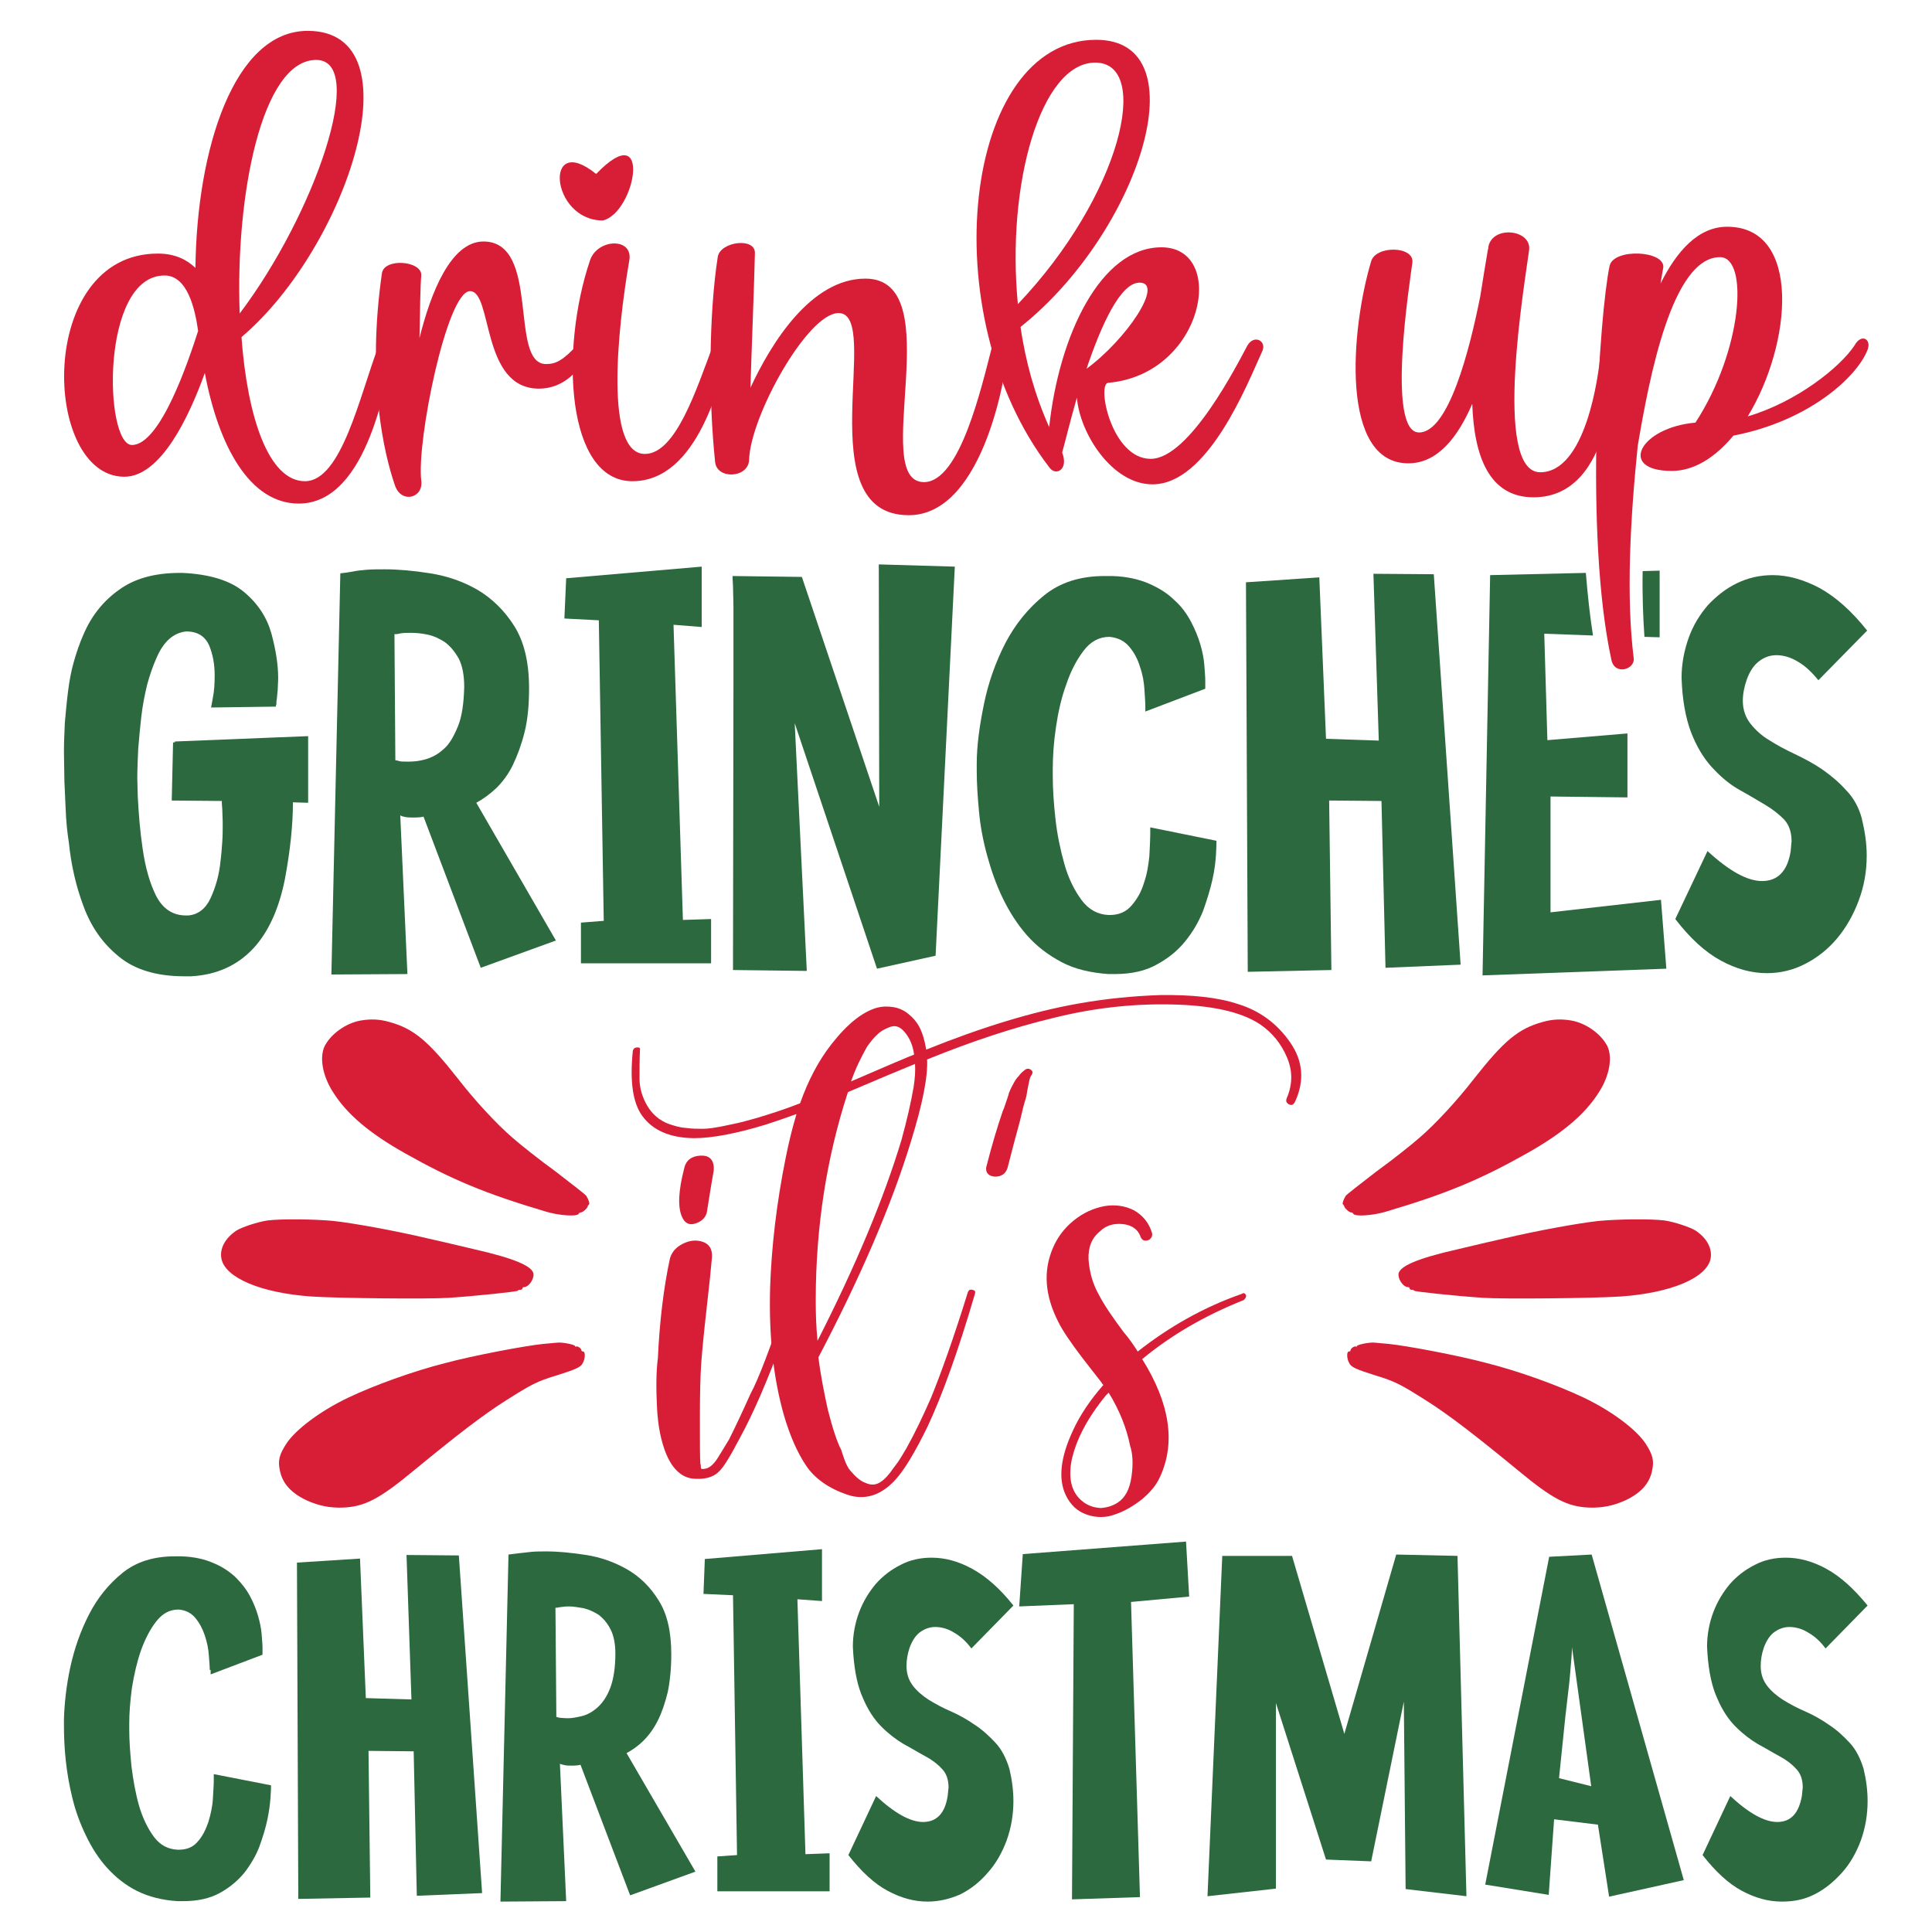 <svg xml:space="preserve" viewBox="0 0 432 432" y="0px" x="0px" xmlns:xlink="http://www.w3.org/1999/xlink" xmlns="http://www.w3.org/2000/svg" id="Layer_1" version="1.1">
<g>
	<g>
		<path d="M87.9,78.4c-1.4,5.4-5.3,34.2-21.1,34.2c-10.9,0-17.9-12.7-21-29.2c-3.6,10-9.9,23.2-18,23.2
			c-18.4,0-19.8-49.9,7.5-49.9c3.9,0,6.5,1.4,8.4,3.2c0.3-26.5,8.6-53,25.1-53c24.8,0,8.8,48.3-14.6,68.3c-0.1,0.1-0.1,0.1-0.2,0.2
			c1.3,17.7,6,32.2,14.2,32.2c8.2,0,12.3-19.4,16.4-30.1C85.6,74.4,88.6,75.5,87.9,78.4z M44.3,74c-0.7-5-2.4-12.4-7.5-12.4
			c-14.4,0-13.5,37.9-7.3,37.9C35.9,99.5,42.2,80.5,44.3,74z M53.6,70.1c16.9-22.4,28.6-56.7,17.1-56.7
			C58.5,13.4,52.6,43.9,53.6,70.1z" fill="#D81E36"></path>
		<path d="M131.6,78.9c-1.8,3.6-5.3,8-11.1,8c-13,0-10.3-21.8-15.4-21.8c-5.2,0-12,33.8-10.9,42.4
			c0.5,3.9-4.5,5.2-5.9,1c-2.5-7.2-6.3-23.8-2.9-47.4c0.5-3.5,9-2.8,8.8,0.5c-0.2,1.9-0.3,8-0.4,14c2.5-10.1,7-21.6,14.3-21.6
			c12.9,0,5.6,27.4,14,27.4c2.2,0,3.8-0.8,7.1-4.4C131.1,75,132.9,76.3,131.6,78.9z" fill="#D81E36"></path>
		<path d="M134.8,49.3c-11.8,0-13.3-20-1.5-10.4C145.9,25.8,142.2,47.5,134.8,49.3z M163.1,78.2
			c-2,6.7-6.9,29.4-21.7,29.4c-14.8,0-16.2-29.4-9.5-49.3c1.6-5,9.8-5.3,8.8,0c-2.7,15.7-5.5,43.2,3.5,43.2
			c6.9,0,11.5-14.4,15.2-24.2C160.4,74.4,164,74.8,163.1,78.2z" fill="#D81E36"></path>
		<path d="M225.4,77c0,4.8-5.1,38.2-22.2,38.2c-22.8,0-5.7-45.2-15.7-45.2c-6.9,0-19.7,23-20,32.8
			c-0.1,4.1-7.2,4.5-7.6,0.5c-1.5-14.4-1.4-33.1,0.6-45.9c0.6-3.4,8.4-4.4,8.3-0.8c-0.1,5.4-0.8,23.2-1,30.1
			c4.6-9.9,13.5-24.4,25.7-24.4c19.1,0,0.7,45.5,13.1,45.5c8.1,0,12.9-21.4,15.3-30.6C222.6,74.9,225.4,74.9,225.4,77z" fill="#D81E36"></path>
		<path d="M282.3,78.4c-3.4,7.5-12.2,29.9-24.6,29.9c-9.1,0-16.3-11.5-16.9-19.4c-1.5,5.2-2.6,9.8-3.3,12.3
			c1.5,3.8-1.4,5.3-2.8,3.4c-26.4-34.2-19.3-95.7,10.4-95.7c23.5,0,9.6,43.1-16.9,64.2c1.1,7.8,3.3,15.5,6.4,22.4
			c2.2-20.5,11.5-40.2,25.1-40.2c14.8,0,9.6,28.4-11.9,30.3c-2.6,0.2,0.7,17,9.5,17c8.7,0,19.5-21.4,21.6-25.3
			C280.4,74.7,283.2,76.2,282.3,78.4z M227.6,68c23.1-24.3,30-54,17.3-54C232.7,14,225,41.2,227.6,68z M242.9,82.5
			c9-6.6,17.5-19.3,11.9-19.3c-4.3,0-8.6,9.6-11.9,19.4V82.5z" fill="#D81E36"></path>
		<path d="M361.2,77.8c-0.2,4.7-0.3,33.4-18.3,33.4c-10,0-13.3-9.3-13.7-20.9c-3.2,7.4-7.7,13.3-14.3,13.3
			c-15.3,0-12.9-29.8-8.3-45.2c1.1-3.6,9.8-3.4,9.2,0.4c-0.5,3.9-5.9,37.9,1.5,37.9c6.6,0,11.3-18.4,13.7-30.5
			c0.6-3.9,1.2-7.4,1.7-10.4c0.1-0.2,0.1-0.4,0.1-0.6c0.9-4.9,9.8-3.9,9.1,0.8c-0.8,6.4-8.3,49.6,2.5,49.6c10,0,13.1-20.8,13.6-27.9
			C358.3,75.2,361.5,75.5,361.2,77.8z" fill="#D81E36"></path>
		<path d="M417.6,78.2c-2.4,6.2-13.3,16-30,19.2c-4,4.8-8.7,7.9-13.8,7.9c-12.1,0-7.2-9.7,5.3-10.8
			c10.5-16.1,12-37,5.5-37c-10.7,0-15.8,26.8-18.4,42.2c-1.7,16.6-2.6,33.8-0.9,47.5c0.3,2.5-4.3,3.9-5,0.3
			c-6.1-28.2-2.6-77.7-0.4-88c0.8-4.1,12.6-3.5,12,0.4c-0.2,1.1-0.4,2.2-0.6,3.5c3.6-7.2,8.4-12.7,14.9-12.7
			c16.7,0,14.5,26.2,4.6,42.4c10.9-3.2,20.7-11,23.9-15.9C416.2,74.5,418.5,75.8,417.6,78.2z" fill="#D81E36"></path>
	</g>
	<g>
		<path d="M39.1,165.8v0.2h-0.4L38.4,179l11.2,0.1c0,0.3,0,0.9,0.1,1.8c0,0.9,0.1,2,0.1,3.3c0,1.3,0,2.6-0.1,4
			c-0.1,1.4-0.2,2.9-0.4,4.4c-0.3,3.1-1.1,5.8-2.2,8.2c-1.1,2.4-2.8,3.7-5,3.9h-0.5c-3,0-5.2-1.5-6.7-4.4c-1.4-2.8-2.4-6.3-3-10.5
			c-0.6-4-0.9-7.9-1.1-11.8l-0.1-4c0-2,0.1-4.2,0.2-6.5c0.2-2.3,0.4-4.7,0.7-7.3c0.3-2.6,0.8-5,1.3-7.1c0.6-2.2,1.3-4.2,2.1-6
			c1.6-3.7,3.8-5.6,6.6-5.9h0.1c2.5,0,4.2,1.1,5.1,3.2c0.8,2,1.2,4.1,1.2,6.6c0,1.9-0.1,3.5-0.4,5l-0.4,2.2l14.5-0.2v-0.2
			c0-0.1,0-0.2,0.1-0.2c0-0.5,0-0.9,0.1-1.3c0.1-0.7,0.1-1.4,0.2-2.1c0-0.8,0.1-1.6,0.1-2.6c0-2.9-0.5-6.2-1.5-9.9
			c-1-3.6-3-6.7-6.1-9.3c-3.1-2.6-7.7-4-13.8-4.3h-0.5c-5.8,0-10.3,1.3-13.7,3.8c-3.4,2.4-6.1,5.7-7.9,9.9c-0.9,2-1.6,4.1-2.2,6.2
			c-0.6,2.1-1,4.3-1.3,6.7c-0.3,2.4-0.5,4.7-0.7,6.9c-0.1,2.2-0.2,4.4-0.2,6.5l0.1,6.6c0.1,2.1,0.2,4.3,0.3,6.6
			c0.1,2.3,0.3,4.6,0.7,7.1c0.5,5,1.6,9.8,3.3,14.3c1.7,4.6,4.3,8.3,7.9,11.2c3.5,2.9,8.4,4.4,14.6,4.4h1.5c5.7-0.3,10.4-2.4,14-6.3
			c3.4-3.7,5.7-8.9,7-15.4c1.2-6.4,1.8-12.2,1.8-17.2l3.4,0.1v-14.9L39.1,165.8z" fill="#2C693F"></path>
		<path d="M106.5,179.5c1.5-0.8,3-1.9,4.5-3.3c1.4-1.4,2.7-3.1,3.7-5.2c1-2.1,1.9-4.5,2.6-7.3c0.7-2.8,1-6.1,1-9.8
			c0-5.8-1.1-10.4-3.3-13.9c-2.2-3.5-5-6.2-8.2-8.1c-3.3-1.9-6.8-3.1-10.6-3.7c-3.7-0.6-7.2-0.9-10.2-0.9c-1.5,0-2.8,0-4,0.1
			c-1.2,0.1-2.2,0.2-3.1,0.4c-1,0.2-1.9,0.3-2.8,0.4l-2,89.7l17-0.1l-1.6-35.5c0.2,0.2,0.7,0.3,1.2,0.4c0.6,0.1,1.2,0.1,1.8,0.1
			c1.1,0,1.9-0.1,2.2-0.2l12.8,33.8l16.8-6.1L106.5,179.5z M102.4,162.4c-0.9,2.2-1.9,4-3.2,5.1c-1.3,1.2-2.7,1.9-4.1,2.3
			s-2.7,0.5-3.7,0.5c-1,0-1.7,0-2.1-0.1c-0.3-0.1-0.6-0.2-0.9-0.2l-0.2-28.2c0.3,0,0.6,0,1-0.1c0.8-0.2,1.7-0.2,2.6-0.2
			c1.1,0,2.4,0.1,3.8,0.4c1.4,0.3,2.7,0.9,3.9,1.7c1.2,0.9,2.2,2.1,3.1,3.7c0.8,1.6,1.2,3.7,1.2,6.3
			C103.7,157.3,103.3,160.2,102.4,162.4z" fill="#2C693F"></path>
		<path d="M152.7,205.7l-2.1-66l6.3,0.5v-13.5l-30.3,2.6l-0.4,9l7.7,0.4l1.1,67.2l-5.1,0.4v9.1H159v-9.9L152.7,205.7
			z" fill="#2C693F"></path>
		<path d="M196.5,126.2l0.1,54.2L179.3,129l-15.5-0.2c0,0.2,0,0.9,0.1,2.2c0,1.3,0.1,3,0.1,5.1v16.6l-0.1,64.2
			l16.5,0.2l-2.7-55.4l18.4,54.9l13.1-2.9l4.3-87L196.5,126.2z" fill="#2C693F"></path>
		<path d="M257.2,185v1.6c0,1.1-0.1,2.7-0.2,4.8c-0.2,2-0.5,4-1.2,6c-0.6,2-1.5,3.6-2.8,5.1
			c-1.2,1.4-2.8,2.1-4.9,2.1h-0.2c-2.4-0.1-4.5-1.2-6.1-3.4c-1.6-2.2-2.9-4.8-3.8-8c-0.9-3.2-1.6-6.5-2-10.1
			c-0.4-3.6-0.6-6.8-0.6-9.6v-1.5c0-2.8,0.2-5.9,0.7-9.3c0.5-3.4,1.2-6.6,2.3-9.6c1-3,2.3-5.5,3.9-7.6c1.6-2.1,3.5-3.1,5.8-3.1
			c1.9,0.2,3.3,0.9,4.4,2.2c1.1,1.3,1.9,2.8,2.4,4.5c0.6,1.7,0.9,3.4,1,5.1c0.1,1.7,0.2,2.9,0.2,3.8v1.1l13.4-5.1v-1.7
			c0-0.9-0.1-2.1-0.2-3.5s-0.4-3-0.9-4.7c-0.5-1.7-1.2-3.4-2.1-5.1c-0.9-1.7-2.1-3.4-3.7-4.8c-1.5-1.5-3.4-2.7-5.7-3.7
			c-2.3-1-5-1.6-8.2-1.7h-1.7c-5.4,0-9.9,1.4-13.5,4.3c-3.6,2.9-6.5,6.5-8.7,10.7c-2.2,4.3-3.8,8.8-4.8,13.7
			c-1,4.9-1.6,9.3-1.6,13.3v1.6c0,2.8,0.2,5.8,0.5,9c0.3,3.3,0.9,6.5,1.8,9.8c0.9,3.3,2,6.5,3.5,9.6c1.5,3.1,3.3,5.9,5.4,8.3
			c2.1,2.4,4.7,4.4,7.7,6c3,1.6,6.5,2.4,10.5,2.7h1.5c3.7,0,6.8-0.7,9.3-2.1c2.6-1.4,4.7-3.1,6.4-5.2c1.7-2.1,3-4.3,4-6.8
			c0.9-2.5,1.6-4.8,2.1-7c0.5-2.2,0.7-4.1,0.8-5.7c0.1-1.6,0.1-2.6,0.1-2.9v-0.1L257.2,185z" fill="#2C693F"></path>
		<path d="M320.6,128.4l-13.5-0.1l1.2,37.3l-11.8-0.4l-1.5-36.1l-16.4,1.1l0.4,87.1l18.7-0.4l-0.5-37.9l11.7,0.1
			l0.9,37.3l16.8-0.7L320.6,128.4z" fill="#2C693F"></path>
		<path d="M371.4,201.2l-24.7,2.8v-25.9l17.2,0.2V164l-17.9,1.5l-0.7-23.8l10.9,0.4c-0.7-4.4-1.2-9.1-1.6-14
			l-21.4,0.5l-1.7,89.5l41.1-1.5L371.4,201.2z M371.1,142.5v-14.9l-3.8,0.1c-0.1,5.4,0.1,10.3,0.4,14.7L371.1,142.5z" fill="#2C693F"></path>
		<path d="M412.8,176.7c-1.6-1.8-3.4-3.3-5.4-4.7c-1.9-1.3-4-2.4-6.1-3.4c-2.1-1-4-2-5.7-3.1c-1.7-1-3.1-2.3-4.2-3.7
			c-1.1-1.4-1.7-3.1-1.7-5.1c0-1.5,0.3-3.1,0.9-4.8c0.7-1.9,1.6-3.2,2.8-4.1c1.2-0.9,2.5-1.3,3.8-1.3c1.6,0,3.3,0.5,4.9,1.5
			c1.7,1,3.1,2.4,4.5,4.1l10.9-11.1c-3.5-4.4-7-7.5-10.6-9.5c-3.6-1.9-7.1-2.9-10.5-2.9c-2.9,0-5.5,0.6-8,1.8
			c-2.5,1.2-4.6,2.9-6.5,4.9c-1.8,2.1-3.3,4.5-4.3,7.3c-1,2.8-1.6,5.8-1.6,9l0.1,1.9c0.3,4.6,1.2,8.5,2.5,11.4
			c1.3,3,2.9,5.4,4.8,7.3c1.8,1.9,3.7,3.4,5.7,4.5c2,1.1,3.8,2.2,5.5,3.2c1.7,1,3.1,2.1,4.3,3.3c1.1,1.2,1.7,2.8,1.7,4.9l-0.2,2.2
			c-0.7,4.5-2.9,6.7-6.4,6.7c-3.3,0-7.3-2.2-12.2-6.7l-7.2,15.2c3.3,4.3,6.7,7.4,10.2,9.3c3.5,1.9,6.9,2.8,10.3,2.8
			c3,0,5.9-0.7,8.6-2.1c2.7-1.4,5.1-3.3,7.1-5.7c2-2.4,3.6-5.2,4.8-8.4c1.2-3.2,1.8-6.5,1.8-10.1c0-2.7-0.4-5.4-1.1-8.3
			C415.7,180.7,414.5,178.4,412.8,176.7z" fill="#2C693F"></path>
	</g>
	<g>
		<path d="M176.2,289.7c0.3-0.6,0.7-0.8,1.3-0.7c0.4,0.1,0.5,0.4,0.4,0.8c-1.4,6-4.1,13.4-7.9,22.3
			c-1.5,3.4-3,6.6-4.6,9.5c-2,3.8-3.5,6.4-4.7,7.5c-1.3,1.3-3.4,1.8-6,1.5c-1.3-0.2-2.4-0.8-3.4-1.8c-1-1-1.7-2.2-2.3-3.6
			c-1.2-2.9-1.9-6.4-2.1-10.6c-0.2-4.2-0.2-7.8,0.2-10.9c0.4-8.4,1.3-15.8,2.7-22.3c0.4-1.4,1.3-2.5,2.9-3.3
			c1.6-0.8,3.1-0.9,4.5-0.4c1.4,0.5,2.1,1.6,2,3.4c-0.2,2.4-0.6,6.3-1.2,11.5c-0.6,5.3-1,9.4-1.2,12.2c-0.2,2.7-0.3,6.8-0.3,12.3
			c0,5.5,0,8.9,0.1,10.1c0,0.1,0,0.2,0.1,0.4c0,0.4,0,0.7,0.1,0.8c0.1,0.1,0.4,0.1,0.9,0c0.8-0.1,1.7-0.8,2.6-2.1
			c0.7-1.1,1.6-2.6,2.7-4.4c1.5-3,3.1-6.4,4.8-10.2C169.6,308.4,172.4,301,176.2,289.7z M158,271.3c-0.4,1.2-1.3,1.9-2.6,2.3
			c-1.3,0.4-2.3-0.1-2.9-1.5c-1-2.2-0.8-5.9,0.5-10.9c0.4-1.8,1.7-2.7,3.6-2.8c1.8-0.1,2.8,0.7,3,2.4c0,0.3,0,0.6,0,0.9
			c-0.5,3-0.8,4.5-0.8,4.7C158.3,269.3,158.1,271,158,271.3z" fill="#D81E36"></path>
		<path d="M276.8,224.5c4.9,1.5,8.8,4.4,11.7,8.6c2.9,4.2,3.2,8.6,1.1,13.2c-0.4,0.8-0.9,1-1.6,0.5
			c-0.4-0.3-0.5-0.7-0.3-1.2c1.3-3,1.4-6,0.1-9.1c-1.3-3.1-3.3-5.6-6.1-7.5c-4.3-2.8-10.8-4.2-19.6-4.4c-8.9-0.2-17.7,0.8-26.5,3
			c-8.8,2.1-18.2,5.2-28.3,9.3c0.2,3.8-1,9.9-3.6,18.3c-4.3,14.1-11.2,30.2-20.7,48.3c0.5,4.1,1.3,8,2.1,11.7c1.1,4.3,2.1,7.3,3,9
			c0.1,0.3,0.3,1,0.7,2.1c0.4,1.1,0.8,1.9,1.3,2.5c1.2,1.4,2.3,2.4,3.5,2.8c0.9,0.4,1.8,0.5,2.7,0.1c0.9-0.4,1.8-1.2,2.8-2.5
			c0.9-1.3,1.6-2.1,1.9-2.6c0.3-0.5,0.9-1.4,1.7-2.8c1.9-3.4,3.7-7.2,5.5-11.3c2.2-5.4,5-13.2,8.2-23.5c0.2-0.6,0.6-0.8,1.3-0.5
			c0.4,0.1,0.4,0.4,0.3,0.8c-3.8,13-7.4,22.9-10.6,29.7c-2.8,5.7-5.2,9.8-7.4,12.1c-3.2,3.4-6.8,4.4-10.6,3.1
			c-4.1-1.4-7.2-3.6-9.1-6.4c-2.1-3.1-3.7-6.9-5-11.3c-2.4-8.4-3.4-17.9-3.1-28.6c0.3-8.9,1.4-18.7,3.5-29.1
			c0.7-3.5,1.5-6.7,2.4-9.7c-2.5,0.9-4.8,1.7-7,2.4c-6.6,2-11.9,3-16,3c-5.3-0.1-9.1-1.7-11.5-5c-2.1-2.9-2.8-7.7-2.1-14.5
			c0.1-0.5,0.4-0.8,1.1-0.8c0.4,0,0.6,0.2,0.5,0.5c-0.1,2.2-0.1,4.4-0.1,6.5c0,2.1,0.6,4.1,1.7,6c1.1,1.9,2.7,3.3,4.8,4.1
			c1.2,0.4,2.4,0.8,3.8,0.9c1.4,0.2,2.7,0.2,3.8,0.2c1.2,0,2.5-0.2,4.1-0.5c1.6-0.3,2.8-0.6,3.8-0.8c1-0.2,2.2-0.6,3.8-1
			c3.1-0.9,6.5-2,10.1-3.4c1.8-5.1,4.1-9.5,7-13.2c3.6-4.6,7-7.3,10.3-8.2c1.2-0.3,2.3-0.3,3.6-0.1c1.2,0.2,2.3,0.7,3.3,1.5
			c1,0.8,1.8,1.7,2.4,2.8c0.8,1.5,1.3,3.3,1.6,5.2c12.4-5,23.8-8.5,34-10.3c6.2-1.1,12.3-1.7,18.3-1.9
			C266.4,222.4,272.3,223,276.8,224.5z M204.3,243c0.3-2,0.4-3.7,0.3-5.1c-3.2,1.3-8.2,3.4-15,6.3c-4.7,14.4-7.2,29.9-7.2,46.6
			c0,3,0.1,6,0.4,9c8.5-16.7,14.8-31.7,18.8-45C202.8,250.4,203.7,246.5,204.3,243z M193.9,234c-1.3,2.3-2.6,4.9-3.6,7.8
			c8.1-3.5,12.8-5.5,14.1-6c-0.3-2.1-1-3.7-2.1-5c-1-1.2-2-1.6-3.2-1.2c-1.1,0.4-2.1,0.9-2.9,1.7C195.4,232,194.7,232.9,193.9,234z" fill="#D81E36"></path>
		<path d="M229.2,239.2c0.4-0.3,0.9-0.3,1.3,0c0.4,0.3,0.5,0.6,0.2,1.1c-0.3,0.4-0.5,1-0.6,1.6
			c-0.1,0.6-0.3,1.3-0.4,2c-0.1,0.7-0.2,1.3-0.3,1.6c-0.4,1.2-0.8,2.8-1.3,5c-1,3.6-1.9,7.1-2.8,10.6c-0.4,1.3-1.3,2-2.8,2
			c-1.4-0.1-2.1-0.8-2-2l0.1-0.4c1.2-4.7,2.4-8.7,3.6-12.2c0.2-0.4,0.4-1,0.7-1.9c0.3-0.9,0.6-1.7,0.7-2.2c0.2-0.5,0.5-1.2,0.9-1.9
			c0.4-0.8,0.8-1.4,1.3-1.9C228.2,240,228.7,239.6,229.2,239.2z" fill="#D81E36"></path>
		<path d="M277.7,289.3c0.3-0.2,0.5-0.2,0.7,0c0.2,0.2,0.3,0.4,0.2,0.7s-0.3,0.5-0.5,0.7
			c-8.8,3.5-16.3,7.9-22.7,13.2c6.2,9.9,7.5,18.7,4,26.3c-0.8,1.8-2.1,3.4-4,5c-1.9,1.5-3.9,2.7-6,3.4c-2.1,0.8-4.2,0.8-6.3,0.1
			c-2.1-0.7-3.7-2.1-4.8-4.4c-1.7-3.6-1.2-8.4,1.6-14.4c1.6-3.5,3.9-6.9,6.8-10.2c-0.2-0.3-0.4-0.5-0.5-0.7
			c-0.3-0.4-1.7-2.2-4.2-5.4c-2.5-3.3-4.3-5.9-5.3-7.9c-3.1-6-3.5-11.6-1.2-16.8c1-2.3,2.5-4.3,4.6-6c2.1-1.7,4.3-2.7,6.8-3.2
			c2.4-0.4,4.6-0.1,6.6,0.9c2,1.1,3.4,2.8,4.1,5.1c0.1,0.4,0,0.9-0.3,1.2c-0.3,0.4-0.7,0.5-1.2,0.5c-0.5,0-0.8-0.3-1-0.7
			c-0.6-1.8-2-2.8-4.1-3c-2.1-0.2-3.8,0.4-5,1.6c-1.9,1.5-2.7,3.6-2.6,6.3c0.2,2.8,0.9,5.4,2.3,7.9c1.3,2.5,3.2,5.2,5.5,8.3
			c1.3,1.5,2.3,3,3.2,4.4C261.4,296.7,269.1,292.3,277.7,289.3z M249.9,336c1.7-1.1,2.7-3,3.1-5.8c0.4-2.8,0.3-5.1-0.3-6.9
			c-0.8-4-2.4-8-4.8-11.9l-0.3,0.3l-0.3,0.3c-4.1,5-6.7,9.9-7.7,14.6c-0.8,4.3,0.1,7.4,2.7,9.3c1.1,0.8,2.3,1.2,3.8,1.3
			C247.6,337.1,248.8,336.7,249.9,336z" fill="#D81E36"></path>
	</g>
	<g>
		<path d="M46.9,373.4c0-0.8-0.1-1.9-0.2-3.3c-0.1-1.4-0.4-2.9-0.9-4.4c-0.5-1.5-1.2-2.8-2.1-3.9
			c-0.9-1.1-2.2-1.8-3.8-1.9c-2,0-3.6,0.9-5,2.7c-1.4,1.8-2.5,4-3.4,6.5c-0.9,2.6-1.5,5.3-2,8.3c-0.4,3-0.6,5.6-0.6,8v1.3
			c0,2.5,0.2,5.2,0.5,8.3c0.4,3.1,0.9,6,1.7,8.8c0.8,2.7,1.9,5,3.3,6.9c1.4,1.9,3.2,2.8,5.3,2.9H40c1.8,0,3.2-0.6,4.2-1.8
			c1.1-1.2,1.8-2.7,2.4-4.4c0.5-1.7,0.9-3.4,1-5.2c0.1-1.8,0.2-3.1,0.2-4.1v-1.4l12.8,2.5v0.1c0,0.3,0,1.1-0.1,2.5
			c-0.1,1.4-0.3,3.1-0.7,5c-0.4,1.9-1,3.9-1.8,6.1c-0.8,2.1-2,4.1-3.4,5.9c-1.5,1.8-3.3,3.3-5.5,4.5c-2.2,1.2-4.9,1.8-8.1,1.8h-1.3
			c-3.4-0.2-6.5-1-9.1-2.3c-2.6-1.3-4.8-3.1-6.7-5.2c-1.9-2.1-3.4-4.5-4.7-7.2c-1.3-2.7-2.3-5.4-3-8.3c-0.7-2.8-1.2-5.7-1.5-8.5
			c-0.3-2.8-0.4-5.4-0.4-7.8v-1.4c0.1-3.4,0.5-7.3,1.4-11.5c0.9-4.2,2.3-8.2,4.2-11.9c1.9-3.7,4.4-6.8,7.5-9.3
			c3.1-2.5,7-3.7,11.7-3.7h1.5c2.7,0.1,5.1,0.6,7.1,1.5c2,0.8,3.6,1.9,5,3.2c1.3,1.3,2.4,2.7,3.2,4.2c0.8,1.5,1.4,3,1.8,4.4
			c0.4,1.4,0.7,2.8,0.8,4.1s0.2,2.3,0.2,3.1v1.5l-11.6,4.4V373.4z" fill="#2C693F"></path>
		<path d="M66.4,349.4l14.1-0.9l1.3,31.2l10.2,0.3l-1.1-32.3l11.7,0.1l5.2,75.5l-14.6,0.6l-0.7-32.3l-10.1-0.1
			l0.4,32.8l-16.1,0.3L66.4,349.4z" fill="#2C693F"></path>
		<path d="M113.7,347.6c0.8-0.1,1.6-0.2,2.4-0.3c0.8-0.1,1.7-0.2,2.7-0.3c1-0.1,2.2-0.1,3.4-0.1
			c2.7,0,5.6,0.3,8.9,0.8c3.2,0.5,6.3,1.6,9.1,3.2c2.8,1.6,5.2,3.9,7.1,7c1.9,3,2.8,7,2.8,12c0,3.2-0.3,6.1-0.8,8.5
			c-0.6,2.4-1.3,4.5-2.2,6.3c-0.9,1.8-2,3.3-3.2,4.5c-1.2,1.2-2.5,2.1-3.8,2.8l15.4,26.5l-14.6,5.3l-11.1-29.2
			c-0.3,0.1-0.9,0.2-1.9,0.2c-0.6,0-1.1,0-1.6-0.1c-0.5-0.1-0.8-0.2-1.1-0.3l1.4,30.7l-14.7,0.1L113.7,347.6z M127,384.2
			c0.9,0,2-0.2,3.2-0.5c1.2-0.3,2.4-1,3.5-2c1.1-1,2.1-2.5,2.8-4.4c0.7-1.9,1.1-4.5,1.1-7.6c0-2.2-0.4-4.1-1.1-5.4
			c-0.7-1.4-1.6-2.4-2.6-3.2c-1.1-0.7-2.2-1.2-3.4-1.5c-1.2-0.2-2.3-0.4-3.3-0.4c-0.8,0-1.5,0.1-2.2,0.2c-0.3,0.1-0.6,0.1-0.8,0.1
			l0.2,24.4c0.2,0.1,0.5,0.1,0.7,0.2C125.5,384.1,126.1,384.2,127,384.2z" fill="#2C693F"></path>
		<path d="M160.4,423v-7.9l4.4-0.3l-0.9-58.1l-6.6-0.3l0.3-7.8l26.2-2.2V358l-5.5-0.4l1.8,57l5.4-0.2v8.5H160.4z" fill="#2C693F"></path>
		<path d="M207.4,425.2c-3,0-5.9-0.8-8.9-2.4c-3-1.6-5.9-4.3-8.8-8l6.2-13.2c4.2,3.9,7.7,5.8,10.5,5.8
			c3,0,4.9-1.9,5.5-5.8l0.2-1.9c0-1.8-0.5-3.2-1.5-4.2c-1-1.1-2.2-2-3.7-2.8c-1.5-0.8-3.1-1.8-4.8-2.7c-1.7-1-3.4-2.3-5-3.9
			c-1.6-1.6-3-3.7-4.1-6.3c-1.2-2.6-1.9-5.9-2.2-9.9l-0.1-1.7c0-2.7,0.5-5.3,1.4-7.7c0.9-2.4,2.2-4.5,3.7-6.3
			c1.6-1.8,3.4-3.2,5.6-4.3c2.1-1.1,4.4-1.6,6.9-1.6c3,0,6,0.8,9.1,2.5c3.1,1.7,6.2,4.4,9.2,8.2l-9.4,9.6c-1.1-1.5-2.4-2.7-3.8-3.5
			c-1.4-0.9-2.9-1.3-4.3-1.3c-1.2,0-2.3,0.4-3.3,1.1c-1,0.7-1.8,1.9-2.4,3.5c-0.5,1.5-0.7,2.8-0.7,4.1c0,1.8,0.5,3.2,1.4,4.4
			c0.9,1.2,2.2,2.3,3.6,3.2c1.5,0.9,3.1,1.8,5,2.6c1.8,0.8,3.6,1.8,5.3,3c1.7,1.1,3.2,2.5,4.6,4c1.4,1.5,2.4,3.5,3.1,5.8
			c0.6,2.5,0.9,4.9,0.9,7.2c0,3.1-0.5,6-1.5,8.8c-1,2.7-2.4,5.2-4.2,7.2c-1.8,2.1-3.8,3.7-6.2,4.9
			C212.4,424.6,210,425.2,207.4,425.2z" fill="#2C693F"></path>
		<path d="M240.1,358.7l-12.2,0.5l0.8-11.7l36.5-2.8l0.7,12.3l-13,1.2l2,66l-15.2,0.5L240.1,358.7z" fill="#2C693F"></path>
		<path d="M314.3,422.4l-0.4-41.9l-7.3,35.7l-10.1-0.4l-11.2-35v41.5L270,424l3.3-76.1h15.6l11.7,39.8l11.6-40.1
			l13.7,0.3l2,76.1L314.3,422.4z" fill="#2C693F"></path>
		<path d="M332.1,421.4l14.3-73.3l9.5-0.5l20.6,72.8l-16.7,3.7l-2.5-16.1l-9.8-1.2l-1.2,16.9L332.1,421.4z
			 M351.5,368.3c0,0.4,0,1.1-0.1,2.1c-0.1,1.1-0.2,2.3-0.3,3.7c-0.1,1.4-0.3,3-0.5,4.7c-0.2,1.7-0.4,3.5-0.6,5.2
			c-0.4,4.1-0.9,8.6-1.4,13.6l7.2,1.8L351.5,368.3z" fill="#2C693F"></path>
		<path d="M398.4,425.2c-3,0-5.9-0.8-8.9-2.4c-3-1.6-5.9-4.3-8.8-8l6.2-13.2c4.2,3.9,7.7,5.8,10.5,5.8
			c3,0,4.8-1.9,5.5-5.8l0.2-1.9c0-1.8-0.5-3.2-1.5-4.2c-1-1.1-2.2-2-3.7-2.8c-1.5-0.8-3.1-1.8-4.8-2.7c-1.7-1-3.4-2.3-5-3.9
			c-1.6-1.6-3-3.7-4.1-6.3c-1.2-2.6-1.9-5.9-2.2-9.9l-0.1-1.7c0-2.7,0.5-5.3,1.4-7.7c0.9-2.4,2.2-4.5,3.7-6.3
			c1.6-1.8,3.4-3.2,5.6-4.3c2.1-1.1,4.4-1.6,6.9-1.6c3,0,6,0.8,9.1,2.5c3.1,1.7,6.1,4.4,9.2,8.2l-9.4,9.6c-1.1-1.5-2.4-2.7-3.8-3.5
			c-1.4-0.9-2.9-1.3-4.3-1.3c-1.2,0-2.3,0.4-3.3,1.1c-1,0.7-1.8,1.9-2.4,3.5c-0.5,1.5-0.7,2.8-0.7,4.1c0,1.8,0.5,3.2,1.4,4.4
			c0.9,1.2,2.2,2.3,3.6,3.2c1.5,0.9,3.1,1.8,5,2.6c1.8,0.8,3.6,1.8,5.3,3c1.7,1.1,3.2,2.5,4.6,4c1.4,1.5,2.4,3.5,3.1,5.8
			c0.6,2.5,0.9,4.9,0.9,7.2c0,3.1-0.5,6-1.5,8.8c-1,2.7-2.4,5.2-4.2,7.2s-3.8,3.7-6.2,4.9S401,425.2,398.4,425.2z" fill="#2C693F"></path>
	</g>
	<g>
		<g>
			<path d="M300.9,267.4c0.2-0.3,3.3-2.7,6.8-5.4c3.6-2.6,8-6.1,9.7-7.6c3.5-3,8.5-8.4,12.2-13.2
				c6.7-8.5,9.9-11.2,15.4-12.7c2.1-0.6,4.1-0.7,6.4-0.3c3.3,0.6,6.6,3,8,5.7c1.2,2.5,0.5,6.6-1.8,10.2c-3.1,5-8.2,9.3-16.2,13.8
				c-10.3,5.8-17.9,9-31.4,13c-2.9,0.9-7.1,1.2-7.4,0.5c-0.1-0.2-0.3-0.3-0.5-0.3c-0.4,0-1.4-0.9-1.5-1.3c0-0.1-0.1-0.3-0.3-0.5
				C300.1,269.2,300.3,268.4,300.9,267.4z" fill="#D81E36"></path>
			<path d="M331.7,290.2c-6.1-0.4-15.5-1.4-15.5-1.6c0-0.1-0.2-0.2-0.5-0.2s-0.5-0.1-0.5-0.3c0-0.2-0.2-0.3-0.4-0.3
				c-0.9,0-2.1-1.5-2.1-2.8c0-1.8,4.1-3.6,13.4-5.7c2.9-0.7,7.6-1.8,10.3-2.4c7.2-1.7,16.5-3.4,21.1-3.9c4.3-0.4,11.5-0.5,14.7-0.1
				c2.1,0.3,5.8,1.5,7,2.3c2.5,1.7,3.7,4,3.3,6.2c-0.8,4.3-8.8,7.7-20.1,8.5C356.4,290.3,336.2,290.5,331.7,290.2z" fill="#D81E36"></path>
			<path d="M301.6,302.2c0.2,0,0.4-0.1,0.4-0.3c0-0.4,0.9-1,1.2-0.8c0.1,0.1,0.2,0,0.2-0.1c0-0.3,2.3-0.8,3.6-0.8
				c0.5,0,2.1,0.2,3.5,0.3c4,0.4,15.7,2.6,22,4.3c7.1,1.8,15.7,4.9,21.6,7.7c6.3,3,11.7,7.1,13.8,10.2c1.7,2.6,2,3.9,1.5,6.2
				c-0.6,2.9-2.6,5-6,6.6c-2.7,1.2-5.1,1.7-8.1,1.6c-4.8-0.2-8.1-1.9-15.6-8.1c-9.6-7.9-15.8-12.7-20.9-15.9
				c-5.7-3.6-6.8-4.2-11.4-5.6c-4.1-1.3-5.3-1.8-5.7-2.7C301.1,303.8,301.1,302.2,301.6,302.2z" fill="#D81E36"></path>
		</g>
		<g>
			<path d="M131.1,267.4c-0.2-0.3-3.3-2.7-6.8-5.4c-3.6-2.6-8-6.1-9.7-7.6c-3.5-3-8.5-8.4-12.2-13.2
				c-6.7-8.5-9.9-11.2-15.4-12.7c-2.1-0.6-4.1-0.7-6.4-0.3c-3.3,0.6-6.6,3-8,5.7c-1.2,2.5-0.5,6.6,1.8,10.2c3.1,5,8.2,9.3,16.2,13.8
				c10.3,5.8,17.9,9,31.4,13c2.9,0.9,7.1,1.2,7.4,0.5c0.1-0.2,0.3-0.3,0.5-0.3c0.4,0,1.4-0.9,1.5-1.3c0-0.1,0.1-0.3,0.3-0.5
				C131.9,269.2,131.7,268.4,131.1,267.4z" fill="#D81E36"></path>
			<path d="M100.3,290.2c6.1-0.4,15.5-1.4,15.5-1.6c0-0.1,0.2-0.2,0.5-0.2c0.3,0,0.5-0.1,0.5-0.3
				c0-0.2,0.2-0.3,0.4-0.3c0.9,0,2.1-1.5,2.1-2.8c0-1.8-4.1-3.6-13.4-5.7c-2.9-0.7-7.6-1.8-10.3-2.4c-7.2-1.7-16.5-3.4-21.1-3.9
				c-4.3-0.4-11.5-0.5-14.7-0.1c-2.1,0.3-5.8,1.5-7,2.3c-2.5,1.7-3.7,4-3.3,6.2c0.8,4.3,8.8,7.7,20.1,8.5
				C75.6,290.3,95.8,290.5,100.3,290.2z" fill="#D81E36"></path>
			<path d="M130.4,302.2c-0.2,0-0.4-0.1-0.4-0.3c0-0.4-0.9-1-1.2-0.8c-0.1,0.1-0.2,0-0.2-0.1c0-0.3-2.3-0.8-3.6-0.8
				c-0.5,0-2.1,0.2-3.5,0.3c-4,0.4-15.7,2.6-22,4.3c-7.1,1.8-15.7,4.9-21.6,7.7c-6.3,3-11.7,7.1-13.8,10.2c-1.7,2.6-2,3.9-1.5,6.2
				c0.6,2.9,2.6,5,6,6.6c2.7,1.2,5.1,1.7,8.1,1.6c4.8-0.2,8.1-1.9,15.6-8.1c9.6-7.9,15.8-12.7,20.9-15.9c5.7-3.6,6.8-4.2,11.4-5.6
				c4.1-1.3,5.3-1.8,5.7-2.7C130.9,303.8,130.9,302.2,130.4,302.2z" fill="#D81E36"></path>
		</g>
	</g>
</g>
</svg>
